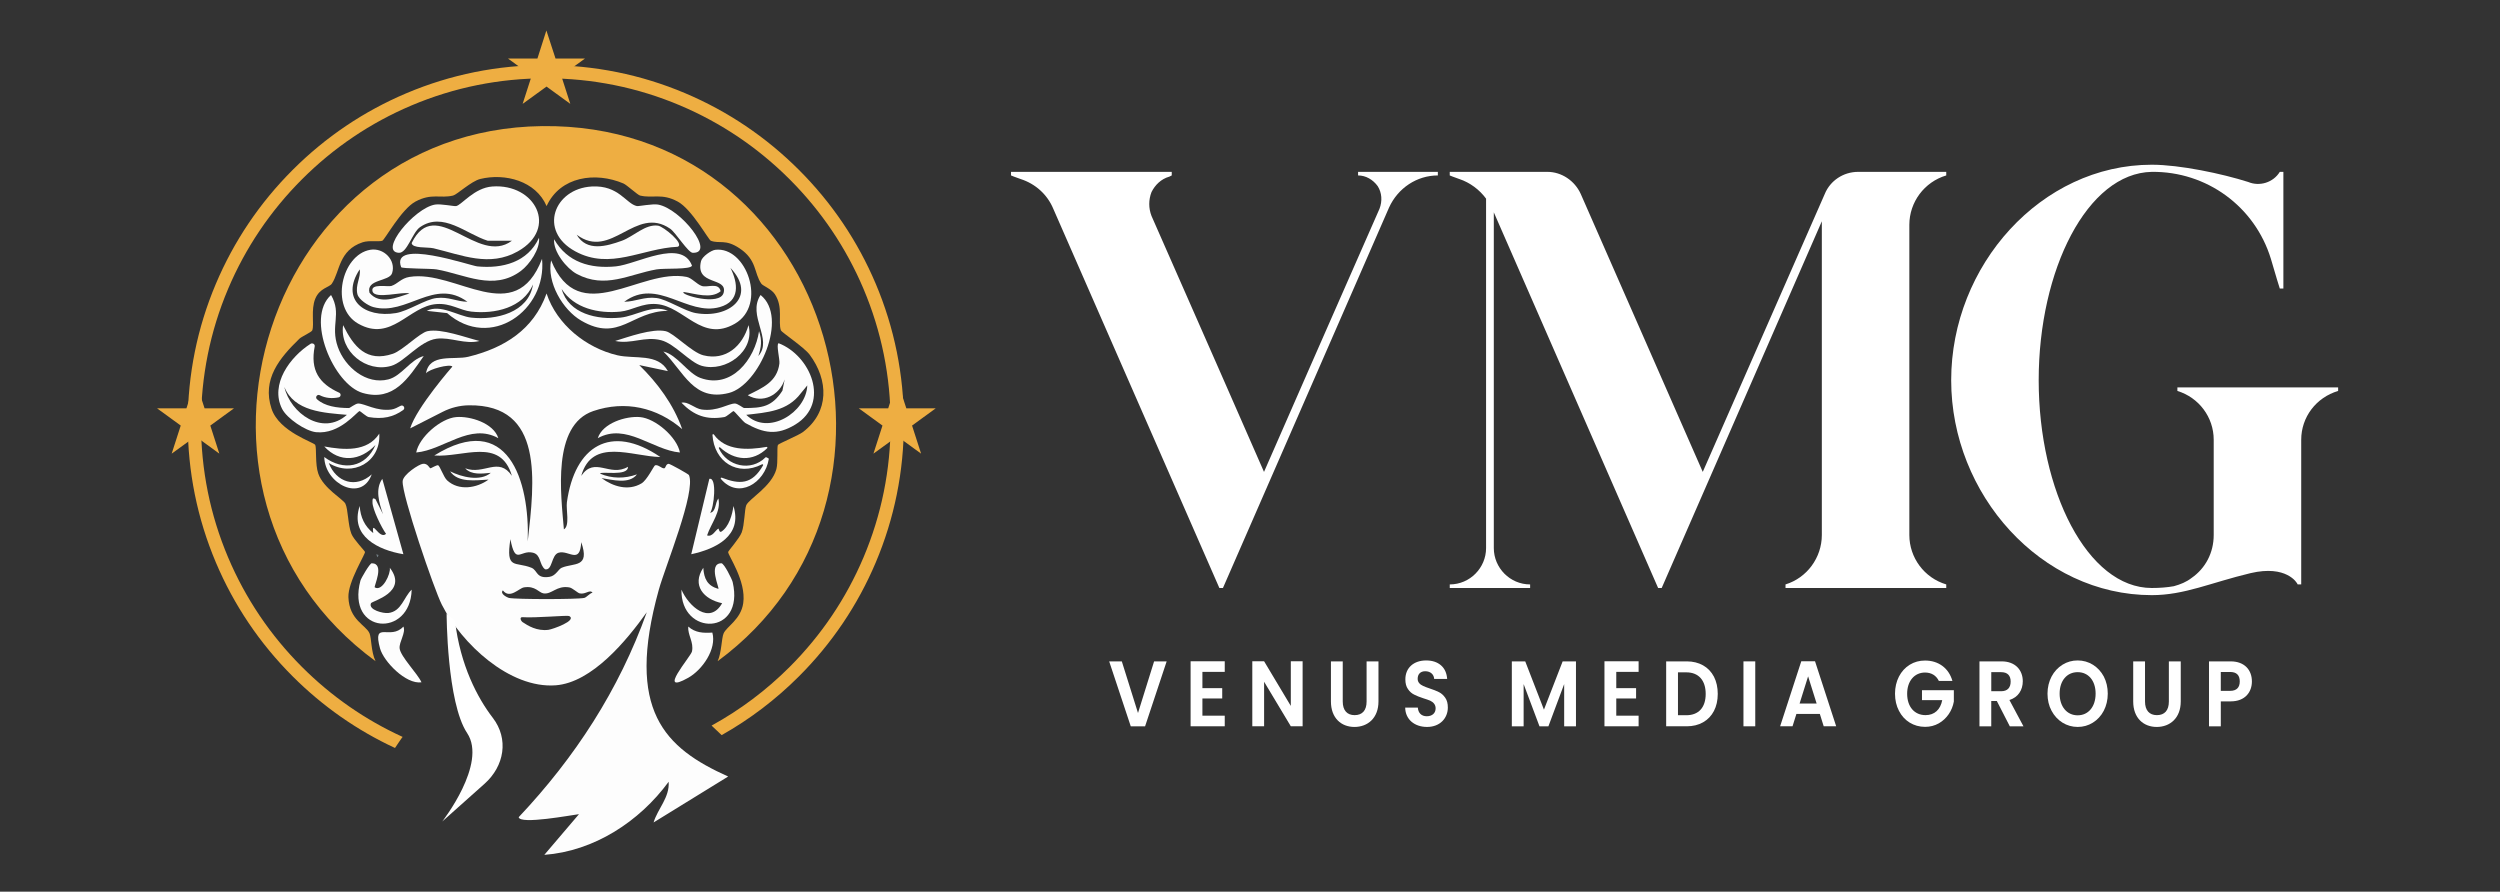 <svg xmlns="http://www.w3.org/2000/svg" id="Layer_1" viewBox="0 0 300 107"><rect x="0" y="0" width="300" height="107" fill="#333333" stroke="none"/><defs><style>.cls-1{fill:none;}.cls-2{fill:#fff;}.cls-3{fill:#727e83;}.cls-4{fill:#eeae42;}.cls-5{fill:#fdfdfd;}</style></defs><g id="kakKr4"><polygon class="cls-4" points="66.663 7.023 70.198 7.023 67.352 9.094 68.436 12.464 65.582 10.389 62.717 12.464 63.802 9.094 60.956 7.023 64.491 7.023 65.565 3.657 66.663 7.023"></polygon></g><g id="kakKr4-2"><polygon class="cls-4" points="24.548 48.996 28.083 48.996 25.237 51.068 26.321 54.438 23.467 52.362 20.602 54.438 21.687 51.068 18.841 48.996 22.376 48.996 23.45 45.63 24.548 48.996"></polygon></g><g id="kakKr4-3"><polygon class="cls-4" points="108.758 48.996 112.293 48.996 109.447 51.068 110.532 54.438 107.678 52.362 104.813 54.438 105.897 51.068 103.051 48.996 106.587 48.996 107.66 45.63 108.758 48.996"></polygon></g><path class="cls-4" d="M105.087,34.051c-2.164-5.117-5.262-9.712-9.208-13.657s-8.541-7.044-13.657-9.208c-5.298-2.241-10.925-3.377-16.725-3.377s-11.427,1.136-16.725,3.377c-5.117,2.164-9.712,5.262-13.657,9.208-3.946,3.946-7.044,8.541-9.208,13.657-2.241,5.298-3.377,10.925-3.377,16.725s1.136,11.427,3.377,16.725c2.164,5.117,5.262,9.712,9.208,13.657,3.59,3.59,7.717,6.478,12.285,8.599,0,0,.843-1.27.915-1.329-4.497-2.053-8.555-4.873-12.077-8.394-3.8-3.8-6.784-8.225-8.868-13.153-2.157-5.101-3.251-10.52-3.251-16.106s1.094-11.005,3.251-16.106c2.084-4.927,5.068-9.352,8.868-13.153,3.8-3.8,8.225-6.784,13.153-8.868,5.101-2.157,10.52-3.251,16.106-3.251s11.005,1.094,16.106,3.251c4.927,2.084,9.352,5.068,13.153,8.868,3.8,3.8,6.784,8.225,8.868,13.153,2.157,5.101,3.251,10.52,3.251,16.106s-1.094,11.005-3.251,16.106c-2.084,4.927-5.068,9.352-8.868,13.153-2.799,2.799-5.938,5.155-9.366,7.035l1.209,1.146c3.387-1.91,6.496-4.272,9.281-7.057,3.946-3.946,7.044-8.541,9.208-13.657,2.241-5.298,3.377-10.925,3.377-16.725s-1.136-11.427-3.377-16.725Z"></path><path class="cls-4" d="M86.114,79.347c.474-.976.462-2.762.723-3.346.371-.828,2.069-1.676,2.351-3.617.391-2.689-1.869-5.788-1.808-6.149.024-.141,1.369-1.646,1.628-2.351.342-.93.334-2.756.543-3.255.32-.768,3.043-2.235,3.617-4.34.216-.795.043-2.563.181-2.894.065-.155,2.456-1.14,2.984-1.537,3.212-2.42,3.101-6.254.814-9.314-.639-.855-3.362-2.681-3.436-2.894-.364-1.042.296-2.793-.723-4.34-.426-.647-1.45-1.01-1.628-1.266-.908-1.313-.492-2.83-2.622-4.25-1.71-1.14-2.397-.509-3.436-.904-.291-.111-2.283-3.792-3.979-4.702-1.937-1.04-2.955-.35-4.521-.723-.28-.067-1.588-1.276-1.989-1.447-3.343-1.427-7.582-.864-9.223,2.713-1.282-3.018-4.98-3.979-7.957-3.255-1.079.262-2.786,1.875-3.255,1.989-1.55.377-2.582-.318-4.521.723-1.695.91-3.688,4.591-3.979,4.702-.388.148-1.577-.072-2.351.181-2.898.949-2.731,3.524-3.707,4.973-.299.444-1.459.514-1.989,1.808-.543,1.324-.097,3.103-.362,3.798-.077.202-1.281.746-1.537.995-2.372,2.3-4.521,4.858-3.346,8.409.921,2.785,5.11,4.018,5.245,4.34.172.413-.026,2.322.362,3.436.62,1.782,2.987,3.068,3.255,3.617.329.674.303,2.564.723,3.617.278.696,1.607,2.036,1.628,2.17.044.289-2.052,3.577-1.989,5.425.093,2.753,2.11,3.345,2.532,4.34.251.592.17,2.18.723,3.346C17.727,59.303,31.859,14.142,66.672,15.146c33.49.966,45.692,44.876,19.441,64.201Z"></path><path class="cls-5" d="M39.726,35.401c1.321,2.312-.115,3.61.814,6.239.853,2.415,3.416,4.561,6.058,3.888,1.601-.407,2.645-2.387,4.25-2.803-1.833,2.628-3.588,5.502-7.324,4.431-3.472-.995-6.92-8.972-3.798-11.755Z"></path><path class="cls-5" d="M91.268,35.401c3.393,2.697-.197,10.84-3.798,11.755-4.244,1.078-5.391-2.541-7.867-4.973,1.67.398,2.929,2.611,4.431,3.165,3.755,1.386,6.546-2.228,7.053-5.606.366,1.112.274,1.904-.09,2.984,1.805-2.009-1.374-4.843.271-7.324Z"></path><path class="cls-5" d="M64.683,28.529c.158,1.338-1.137,3.206-2.17,3.979-3.292,2.462-6.724.415-10.127-.181-.632-.111-4.176-.072-4.25-.271-1.31-3.513,8.295-.173,9.133-.09,3.011.298,6.068-.485,7.415-3.436Z"></path><path class="cls-5" d="M66.492,28.71c1.595,2.773,4.351,3.559,7.415,3.255,2.502-.248,7.862-3.388,9.133-.09-.15.503-3.321.289-4.25.452-3.297.581-6.155,2.385-9.585.543-1.201-.645-2.845-2.664-2.713-4.159Z"></path><path class="cls-5" d="M86.566,67.592c.327-.003,1.278,1.92,1.356,2.261,1.487,6.464-6.255,6.535-6.149.904.863,2.004,3.387,4.269,4.883,1.628-2.209-.453-3.676-2.149-2.261-4.25.086,1.316.488,2.157,1.808,2.532.158-.084-1.262-3.06.362-3.074Z"></path><path class="cls-5" d="M44.609,67.592c1.617.011.216,2.804.362,2.894.906.555,1.938-1.64,1.808-2.351,2.266,2.936-2.143,3.985-2.261,4.25-.357.802,1.471,1.248,2.08,1.176,1.596-.189,1.857-1.922,2.803-2.803-.14,5.819-7.87,5.374-6.149-1.085.073-.273,1.122-2.081,1.356-2.08Z"></path><path class="cls-5" d="M54.737,50.05c1.68-.145,4.493.717,5.064,2.532-3.406-1.892-6.541,1.42-9.856,1.718.35-1.842,2.935-4.09,4.792-4.25Z"></path><path class="cls-5" d="M76.799,50.05c-1.68-.145-4.493.717-5.064,2.532,3.406-1.892,6.541,1.42,9.856,1.718-.35-1.842-2.935-4.09-4.792-4.25Z"></path><path class="cls-5" d="M45.875,57.464l2.532,9.042c-3.003-.492-6.455-2.169-5.245-5.787.096,1.359.58,2.414,1.628,3.255-.238-1.773.733.841,1.537.09-.532-.728-1.655-3-1.628-3.798.01-.3-.055-.622.362-.362l.904,1.808c-.468-1.332-.976-3.018-.09-4.25Z"></path><path class="cls-5" d="M41.173,39.018c1.276,2.609,2.832,4.497,5.968,3.436,1.186-.401,3.214-2.516,4.159-2.713,1.671-.347,4.542.759,6.239,1.176-1.707.454-3.491-.491-5.154-.271-1.999.264-3.855,2.793-5.425,3.255-2.999.882-6.244-1.746-5.787-4.883Z"></path><path class="cls-5" d="M85.119,57.464c.967-.255.544,3.583.09,4.069.732-.103.588-1.206.995-1.718.361,1.574-.875,2.986-1.356,4.431.637.237,1.014-.643,1.356-.814.061-.03.097.53.362.362.905-.575,1.318-2.054,1.447-3.074,1.119,3.573-2.11,5.154-5.064,5.787l2.17-9.042Z"></path><path class="cls-5" d="M89.821,39.018c.807,3.132-2.738,5.68-5.606,4.883-1.448-.402-3.233-2.652-4.883-3.074-1.99-.509-3.561.505-5.516.09,1.606-.493,4.447-1.527,6.058-1.176.97.212,3.126,2.538,4.521,2.894,2.7.687,4.72-1.112,5.425-3.617Z"></path><path class="cls-5" d="M48.407,75.187c.336.717-.539,1.854-.452,2.622.111.984,2.189,3.065,2.622,4.069-1.882.268-4.553-2.521-4.973-4.069-.934-3.436,1.238-.902,2.803-2.622Z"></path><path class="cls-5" d="M82.587,75.187c.864.757,1.793.79,2.894.723.548,1.991-1.216,4.482-2.894,5.425-3.861,2.17.323-2.546.452-3.165.234-1.124-.524-1.945-.452-2.984Z"></path><path class="cls-5" d="M85.661,52.137c1.398,1.977,4.072,1.884,6.319,1.491.089-.016.145.094.081.157-1.727,1.687-3.938,1.495-5.647-.091-.073-.068-.188.014-.147.106.965,2.154,3.843,2.833,5.588,1.09.028-.028.071-.036.106-.018l.241.121c.036.018.057.058.051.098-.476,2.891-3.666,4.865-5.748,2.374-.062-.074.014-.181.104-.146,2.148.83,3.631.849,4.959-1.474.046-.08-.041-.17-.123-.128-2.956,1.517-5.741-.305-5.951-3.521-.006-.092.114-.134.168-.059Z"></path><path class="cls-5" d="M45.513,52.039c.213,3.406-3.202,5.288-6.058,3.527.893,2.321,3.251,3.074,5.154,1.356-1.235,3.416-5.637,1.111-5.697-2.08,2.291,1.718,4.989,1.255,6.149-1.447-1.808,1.924-4.295,2.199-6.149.181,2.326.423,5.158.692,6.601-1.537Z"></path><polygon class="cls-3" points="45.152 66.507 45.423 66.597 45.332 66.869 45.242 66.778 45.152 66.507"></polygon><path class="cls-1" d="M69.566,71.209c-.266-.055-.848-.655-1.266-.723-1.526-.248-2.072.863-3.074.723-.564-.079-.979-.947-2.351-.723-.605.098-1.697,1.439-2.532.362-.406.416.578.872.723.904.856.186,8.181.185,9.042,0,.262-.056.664-.557.995-.633-.338-.42-.823.239-1.537.09Z"></path><path class="cls-1" d="M63.779,68.134c.742.3.54,1.347,2.17,1.085.751-.121,1.045-.912,1.447-1.085,1.452-.626,3.446.058,2.351-3.074-.148,2.73-1.496.913-2.713,1.266-.904.262-.714,2.17-1.628,1.989-.718-.553-.455-1.741-1.447-1.989-1.552-.388-2.099,1.57-2.713-1.628-.578,3.743.561,2.638,2.532,3.436Z"></path><path class="cls-5" d="M87.379,93.182c-7.604-3.416-12.359-7.899-8.319-22.425.78-2.805,4.472-11.738,3.617-13.744-.055-.128-2.302-1.369-2.441-1.356-.376.035-.331.526-.543.543-.308.024-.706-.479-1.085-.362-.134.041-.953,1.767-1.628,2.17-1.575.941-3.407.387-4.792-.633,1.308.2,3.306.775,4.25-.452-1.461.531-3.035.527-4.431-.09.059-.331,3.382.383,3.346-.814-2.199,1.286-3.975-1.309-5.606,1.085,1.303-4.638,6.086-2.325,9.494-2.261-5.98-4.082-10.284-1.28-11.213,5.425-.121.877.381,2.838-.362,3.255-.347-4.167-1.464-12.496,3.527-14.197,3.838-1.307,7.648-.434,10.67,2.17-1.05-2.968-2.932-5.503-5.154-7.686l3.436.723c-1.185-2.175-3.993-1.417-6.058-1.899-3.752-.875-7.278-3.699-8.5-7.415-1.562,4.361-5.098,6.544-9.404,7.596-1.689.413-4.655-.468-5.064,1.989.331-.505,2.887-1.173,3.165-.814,0,0-4.291,4.9-5.064,7.415l3.911-1.99c.969-.493,2.037-.762,3.124-.777,9.051-.126,7.889,9.105,7.071,16.33.255-7.33-2.397-15.776-11.213-10.308,3.444.27,7.937-2.244,9.314,2.441-1.609-2.359-3.34-.054-5.606-.904.75.833,2.045.64,3.074.543-1.266,1.074-3.506.514-4.883-.181.947,1.414,3.088,1.069,4.612.995-1.425,1.035-3.583,1.377-4.973.09-.427-.395-.86-1.744-1.085-1.808-.174-.049-.856.369-.904.362-.164-.025-.303-.598-.904-.543-.479.044-2.38,1.282-2.441,2.08-.123,1.603,3.768,12.983,4.702,14.829,2.368,4.682,8.13,10.083,13.654,9.675,4.371-.323,8.538-5.399,10.941-8.771-3.343,9.329-8.607,17.421-15.372,24.595.126.922,6.409-.267,7.234-.362l-4.159,4.883c5.955-.443,11.407-3.984,14.92-8.771.132,1.891-1.307,3.217-1.808,4.883l8.952-5.516ZM61.247,64.698c.613,3.198,1.161,1.24,2.713,1.628.992.248.729,1.436,1.447,1.989.913.181.724-1.727,1.628-1.989,1.217-.353,2.565,1.464,2.713-1.266,1.094,3.132-.899,2.448-2.351,3.074-.402.173-.696.964-1.447,1.085-1.63.262-1.428-.785-2.17-1.085-1.97-.798-3.11.307-2.532-3.436ZM65.81,75.58c-1.381.173-2.453-.487-3.116-.935-.227-.188-.366-.613.017-.583,1.463.114,5.391-.248,5.59-.14.994.54-2.003,1.597-2.49,1.658ZM70.109,71.751c-.862.185-8.187.186-9.042,0-.146-.032-1.129-.489-.723-.904.835,1.078,1.927-.263,2.532-.362,1.372-.223,1.787.645,2.351.723,1.002.14,1.549-.972,3.074-.723.418.068,1.0.668,1.266.723.714.149,1.199-.51,1.537-.09-.33.076-.732.577-.995.633Z"></path><path class="cls-5" d="M65.045,31.061c-3.251,8.476-10.314,1.255-15.915,2.17-1.021.167-1.395.833-2.17,1.085-.403.131-2.512-.333-2.261.633.268,1.029,3.648-.014,4.431.271-1.516.475-3.57,1.418-4.792-.09-.433-1.646,2.39-1.334,2.713-2.351.497-1.563-1.007-3.082-2.622-2.803-3.448.595-4.888,6.906-1.447,8.862,3.998,2.272,6.079-2.111,9.404-2.351,1.718-.124,2.804.753,4.159.904,2.814.314,6.198-.433,7.415-3.255-.532,3.392-4.448,4.306-7.415,3.979-1.577-.174-3.685-1.659-5.335-.814l2.441.271c5.212,4.543,12.002-.336,11.393-6.511ZM52.386,35.763c-1.344.152-3.383,1.561-4.883,1.808-3.747.619-6.733-1.597-4.34-5.245.17.945-.556,1.874-.271,2.984.166.648,1.292,1.373,1.899,1.537,4.023,1.088,7.315-3.566,11.303-.633-1.355-.031-2.232-.619-3.707-.452Z"></path><path class="cls-5" d="M85.842,29.976c-.514.061-1.585.816-1.718,1.356-.739,3.006,3.226,1.844,2.713,3.798-.437,1.664-5.333.214-4.792-.09,1.391.197,3.256.869,4.431-.09-.232-1.113-1.598-.405-2.261-.633-.604-.208-1.202-.962-1.808-1.085-5.552-1.125-12.914,6.337-16.276-1.989-.532,2.62,1.379,5.934,3.617,7.234,4.57,2.655,6.028-1.144,10.399-1.176-1.884-.814-3.849.631-5.697.814-2.767.274-6.211-.433-7.053-3.436,1.473,2.321,4.437,2.98,7.053,2.713,1.409-.144,2.592-1.046,4.34-.904,3.31.269,5.428,4.657,9.404,2.351,3.904-2.265,1.365-9.304-2.351-8.862ZM83.491,37.571c-1.332-.236-3.448-1.649-4.702-1.808-1.476-.188-2.511.432-3.888.452,4.024-2.972,7.524,1.76,11.484.633,2.452-.698,2.188-2.875,1.266-4.702,3.256,3.441-.207,6.125-4.159,5.425Z"></path><path class="cls-5" d="M59.077,22.38c5.153-.377,7.963,5.012,3.074,7.776-3.407,1.926-6.706.458-10.127-.362-.697-.167-2.583.04-2.622-.633,2.874-5.889,7.885,2.804,12.026-.271h-2.894c-2.593-.806-5.373-3.551-8.138-1.628-.915.637-1.539,3.128-2.532,3.074-2.462-.133,1.833-5.363,4.34-5.787.679-.115,2.305.228,2.532.181.677-.141,2.168-2.192,4.34-2.351Z"></path><path class="cls-5" d="M71.013,22.38c3.249-.184,4.11,2.087,5.425,2.351.185.037,1.884-.3,2.532-.181,2.739.502,6.943,5.872,4.159,5.787-.56-.017-2.048-2.437-2.713-2.894-4.158-2.857-7.059,3.843-11.213.723,1.197,2.068,3.578,1.392,5.425.723,1.396-.505,2.82-2.032,4.34-1.808.651.096,3.226,2.207,2.351,2.532-4.278.189-8.083,2.845-12.298.543-4.47-2.442-2.531-7.52,1.989-7.776Z"></path><path class="cls-2" d="M53.593,73.604s.016,10.696,2.465,14.369-2.993,10.61-2.993,10.61l5.08-4.531c2.386-2.128,2.934-5.389.983-7.922-1.814-2.355-3.9-6.302-4.523-11.601"></path><path class="cls-5" d="M48.074,48.697c-.363.195-.735.399-1.114.448-1.788.232-3.174-.721-3.979-.723-.309-.001-1.01.543-1.085.543-1.483-.005-2.924-.218-3.858-1.058-.259-.233.031-.641.339-.479.657.343,1.457.423,2.26.255.281-.059.325-.442.063-.56-2.4-1.086-3.496-2.695-2.934-5.555.031-.16-.072-.315-.232-.347l-.042-.008c-.075-.015-.152-.001-.217.04-2.476,1.575-4.901,4.872-3.426,7.804.583,1.16,2.816,2.667,4.069,2.803,2.877.313,4.942-2.516,5.245-2.532.065-.003.812.678,1.085.723,1.69.28,2.936.008,4.136-.848.303-.216.018-.681-.309-.504ZM34.12,46.433c1.189,2.956,4.763,3.105,7.505,3.346-2.902,2.601-6.78-.192-7.505-3.346Z"></path><path class="cls-5" d="M93.438,41.188c-.324.095.155,1.927.09,2.441-.28,2.219-2.041,2.911-3.798,3.798,1.776,1.051,3.823.01,4.431-1.899l-.271,1.356c-1.255,1.938-2.45,2.083-4.612,2.08-.077-0-.774-.543-1.085-.543-.787-0-2.122.977-3.979.723-.861-.118-1.688-1.018-2.441-.814,1.515,1.549,3.01,2.086,5.154,1.718.275-.047,1.02-.727,1.085-.723.136.007,1.148,1.278,1.447,1.447,2.161,1.219,3.764,1.52,5.968.181,4.28-2.601,1.819-8.3-1.989-9.766ZM89.55,49.778c2.496-.287,4.933-.422,6.556-2.592l.768-.935c-.11,3.224-4.69,6.11-7.324,3.527Z"></path><path class="cls-2" d="M133.101,79.365h1.517l1.942,6.195,1.932-6.195h1.507l-2.589,7.791h-1.72l-2.589-7.791Z"></path><path class="cls-2" d="M142.872,79.353h4.097v1.272h-2.68v1.953h2.377v1.239h-2.377v2.065h2.68v1.272h-4.097v-7.802Z"></path><path class="cls-2" d="M150.276,87.155v-7.802h1.416l3.206,5.358v-5.358h1.416v7.802h-1.416l-3.206-5.346v5.346h-1.416Z"></path><path class="cls-2" d="M159.713,79.365h1.416v4.822c0,1.06.526,1.63,1.426,1.63.921,0,1.436-.569,1.436-1.63v-4.822h1.426v4.811c0,1.998-1.295,3.058-2.883,3.058-1.578,0-2.822-1.06-2.822-3.058v-4.811Z"></path><path class="cls-2" d="M170.141,84.912c.041.636.425,1.038,1.072,1.038.657,0,1.062-.38,1.062-.949,0-.458-.283-.748-.668-.926-.192-.078-.465-.179-.799-.279-.455-.145-.829-.301-1.113-.446-.293-.145-.536-.357-.738-.659-.212-.29-.314-.681-.314-1.172,0-1.395,1.022-2.266,2.488-2.266.728,0,1.325.19,1.78.58s.698.938.749,1.641h-1.558c-.031-.536-.435-.926-1.072-.926-.556,0-.911.324-.911.915,0,.413.283.681.657.848.182.089.445.19.779.301.455.145.829.301,1.123.446.293.145.536.368.749.67s.313.692.313,1.172c0,1.261-.92,2.333-2.498,2.333-1.477,0-2.6-.882-2.62-2.322h1.517Z"></path><path class="cls-2" d="M183.028,79.365l2.245,5.793,2.246-5.793h1.598v7.791h-1.416v-5.067l-1.891,5.067h-1.072l-1.902-5.067v5.067h-1.416v-7.791h1.608Z"></path><path class="cls-2" d="M192.536,79.353h4.097v1.272h-2.68v1.953h2.377v1.239h-2.377v2.065h2.68v1.272h-4.097v-7.802Z"></path><path class="cls-2" d="M199.94,87.155v-7.791h2.468c1.487,0,2.65.659,3.267,1.842.303.592.455,1.284.455,2.065,0,1.563-.637,2.768-1.76,3.404-.567.324-1.224.48-1.962.48h-2.468ZM202.357,85.827c1.487,0,2.326-.938,2.326-2.556,0-1.618-.84-2.59-2.326-2.59h-1.001v5.146h1.001Z"></path><path class="cls-2" d="M210.631,79.365v7.791h-1.416v-7.791h1.416Z"></path><path class="cls-2" d="M213.615,87.155l2.539-7.802h1.649l2.539,7.802h-1.497l-.465-1.484h-2.812l-.465,1.484h-1.487ZM217.995,84.421l-1.022-3.259-1.022,3.259h2.043Z"></path><path class="cls-2" d="M227.401,83.249c0-1.529.668-2.802,1.77-3.482.546-.335,1.153-.502,1.831-.502.799,0,1.487.212,2.074.636.587.435.991,1.038,1.214,1.808h-1.629c-.324-.659-.9-1.005-1.659-1.005-1.254,0-2.144,1.005-2.144,2.545,0,1.574.89,2.567,2.205,2.567,1.082,0,1.79-.67,2.003-1.797h-2.428v-1.194h3.823v1.362c-.192,1.083-.829,2.054-1.8,2.612-.496.279-1.042.424-1.649.424-1.365,0-2.518-.714-3.135-1.92-.314-.603-.475-1.284-.475-2.054Z"></path><path class="cls-2" d="M237.536,87.155v-7.791h2.65c1.659,0,2.549,1.049,2.549,2.389,0,1.027-.546,1.931-1.608,2.244l1.689,3.159h-1.639l-1.558-3.036h-.668v3.036h-1.416ZM238.953,80.659v2.288h1.183c.769,0,1.143-.435,1.143-1.161,0-.714-.374-1.127-1.143-1.127h-1.183Z"></path><path class="cls-2" d="M247.5,79.766c.556-.346,1.163-.513,1.821-.513,1.335,0,2.488.726,3.136,1.931.313.614.475,1.295.475,2.054,0,1.529-.688,2.801-1.79,3.482-.556.346-1.163.513-1.821.513-1.325,0-2.488-.725-3.135-1.942-.324-.603-.485-1.284-.485-2.054,0-1.518.698-2.791,1.8-3.471ZM249.32,85.838c1.274,0,2.154-1.027,2.154-2.601s-.88-2.578-2.154-2.578c-1.274,0-2.165,1.005-2.165,2.578s.89,2.601,2.165,2.601Z"></path><path class="cls-2" d="M255.986,79.365h1.416v4.822c0,1.06.526,1.63,1.426,1.63.921,0,1.436-.569,1.436-1.63v-4.822h1.426v4.811c0,1.998-1.295,3.058-2.883,3.058-1.578,0-2.822-1.06-2.822-3.058v-4.811Z"></path><path class="cls-2" d="M265.079,79.365h2.6c1.659,0,2.549,1.027,2.549,2.411,0,1.25-.789,2.389-2.549,2.389h-1.183v2.991h-1.416v-7.791ZM267.618,82.903c.779,0,1.153-.413,1.153-1.127,0-.759-.384-1.139-1.153-1.139h-1.123v2.266h1.123Z"></path><path class="cls-2" d="M140.322,21.195c-1.0.286-1.714,1-2.143,1.857-.357.929-.357,1.929,0,2.858,3.858,8.716,13.502,30.719,13.502,30.719,0,0,9.787-22.36,13.859-31.576.357-.929.286-1.929-.214-2.715-.571-.786-1.429-1.286-2.357-1.286v-.429h9.573v.429c-2.5,0-4.786,1.5-5.858,3.858l-19.931,45.649h-.429l-19.931-45.507c-.715-1.714-2.143-3-3.929-3.572-.643-.214-1.143-.429-1.143-.429v-.429h19.288v.429l-.286.143Z"></path><path class="cls-2" d="M175.112,21.481c-.643-.214-1.143-.429-1.143-.429v-.429h11.716c1.714,0,3.286,1.072,4.001,2.643l14.645,33.362s11.001-25.075,14.645-33.362c.643-1.572,2.214-2.643,4.001-2.643h10.573v.429c-2.643.786-4.429,3.215-4.429,5.929v37.22c0,2.715,1.786,5.144,4.429,5.929v.429h-19.288v-.429c2.572-.786,4.358-3.215,4.358-5.929V26.553l-19.217,44.006h-.429l-19.717-45.078v40.292c0,2.357,1.929,4.358,4.358,4.358v.429h-9.644v-.429c2.429,0,4.358-2,4.358-4.358V23.838c-.786-1.072-1.929-1.929-3.215-2.358Z"></path><path class="cls-2" d="M275.72,70.131c-.071-.214-1.357-2.357-5.644-1.357-4.786,1.143-7.93,2.643-11.859,2.643-13.287,0-24.075-12.073-24.075-25.789,0-13.788,10.787-25.861,24.075-25.861,3.358,0,8.43,1.072,11.573,2.072,1.357.571,3.0.071,3.786-1.215h.429v14.002h-.429s-.5-1.572-1.072-3.572c-1.929-6.287-7.715-10.501-14.288-10.43-7.715.143-13.573,11.716-13.573,25.004,0,13.288,5.858,24.932,13.573,24.932.929,0,1.857-.071,2.643-.214.786-.214,1.5-.5,2.143-1,1.643-1.143,2.643-3.001,2.643-5.144v-11.43c0-2.715-1.786-5.072-4.358-5.858v-.429h19.288v.429c-2.643.786-4.429,3.143-4.429,5.858v17.36h-.429Z"></path></svg>
